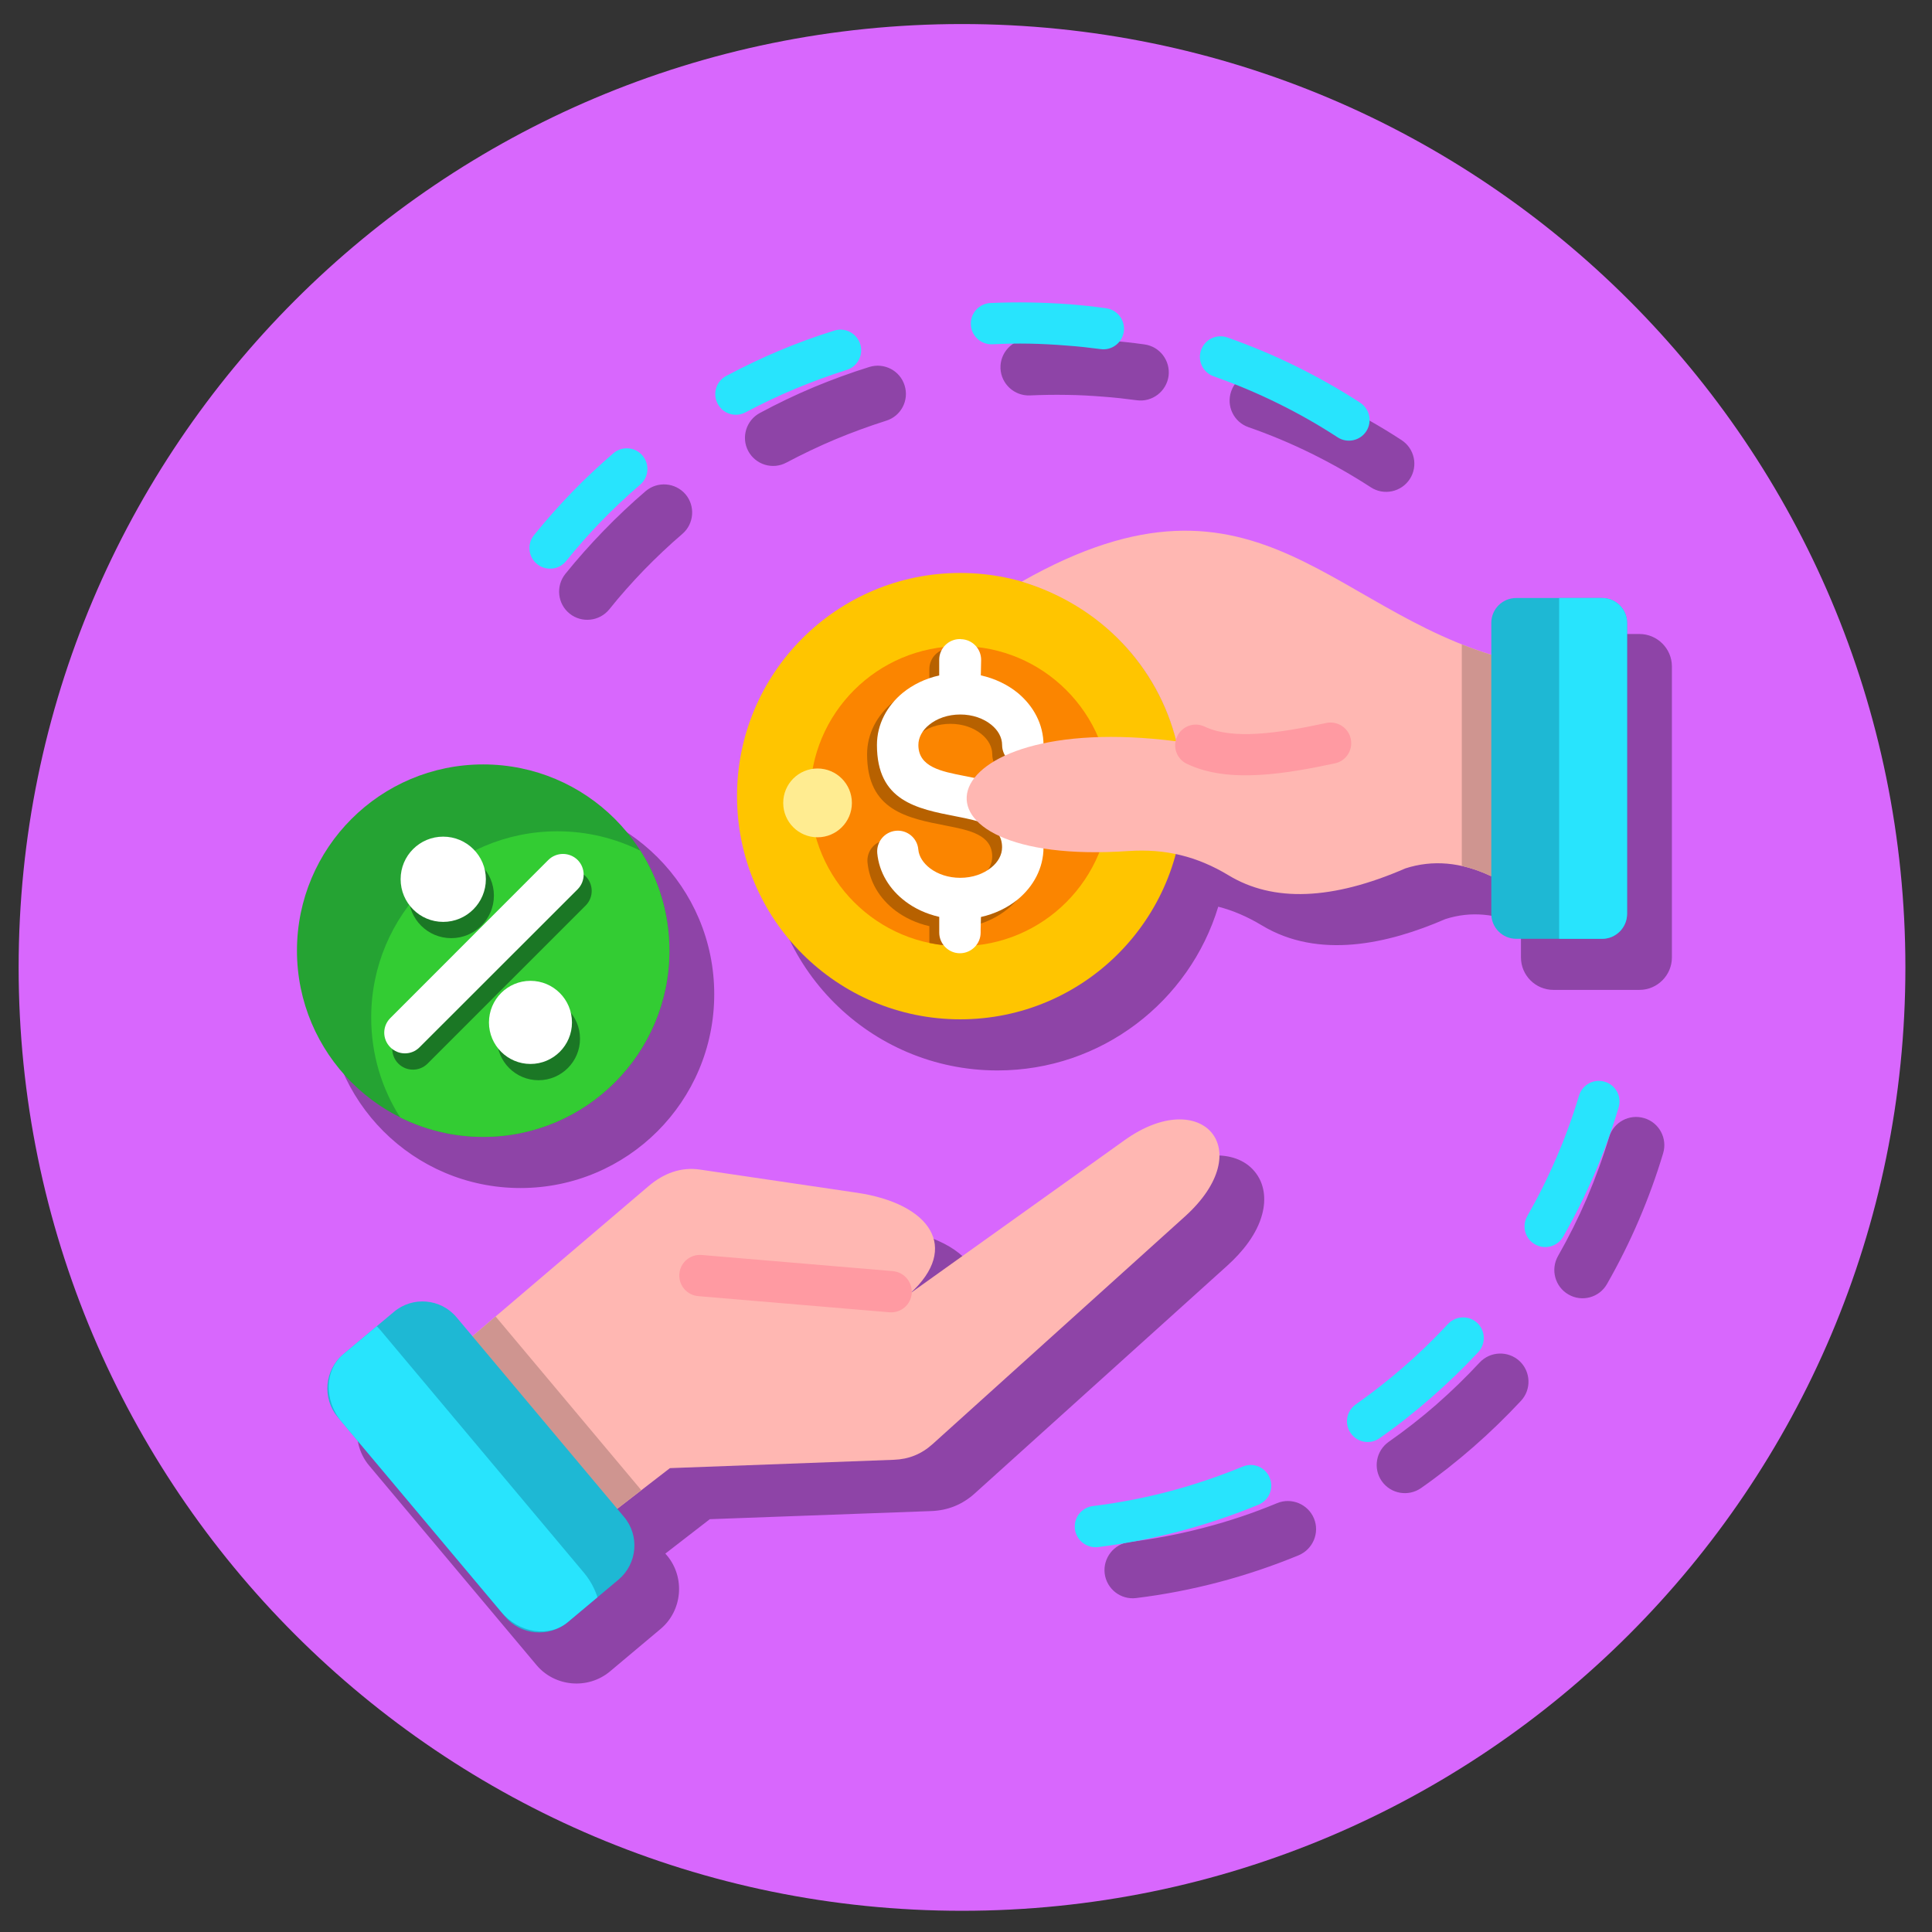 <svg id="Layer_1" enable-background="new 0 0 512 512" viewBox="0 0 512 512" xmlns="http://www.w3.org/2000/svg"><rect x="0" y="0" width="512" height="512" fill="#333333" stroke="none"/><g><g clip-rule="evenodd" fill-rule="evenodd"><path d="m254.93 6.37c138.08 0 250.02 111.94 250.02 250.02 0 138.05-111.94 249.99-250.02 249.99-138.05 0-249.99-111.94-249.99-249.99 0-138.08 111.94-250.02 249.99-250.02z" fill="#d867fd"/><path d="m176.32 411.72.45.51c4.85 5.81 4.08 14.6-1.7 19.45l-13.44 11.28c-5.81 4.85-14.6 4.08-19.45-1.7l-44.35-52.86c-4.88-5.81-4.08-14.6 1.7-19.45l13.44-11.28c5.78-4.85 14.57-4.08 19.45 1.7l2.89 3.46 45.16-38.47c4.34-3.69 9.52-5.67 15.25-4.82l41.47 6.12c7.29 1.08 16.87 4.03 20.83 10.83 1.9 3.29 2.01 6.58 1.08 9.64l47.71-34.07c4.28-3.06 9.52-5.58 14.88-5.84 4.02-.17 8.14 1.02 10.77 4.2 2.69 3.2 3.09 7.4 2.04 11.34-1.39 5.33-5.27 10.06-9.3 13.69l-66.84 60.29c-3.29 2.98-7.12 4.54-11.57 4.71l-58.68 2.15zm226.75-229.38v-5.73c0-4.73 3.86-8.59 8.59-8.59h22.82c4.71 0 8.59 3.86 8.59 8.59v77.13c0 4.73-3.88 8.59-8.59 8.59h-22.82c-4.73 0-8.59-3.86-8.59-8.59v-8.67c-6.46-2.86-13.18-3.71-20.04-1.5-15.17 6.58-33.59 10.77-48.67 1.64-3.77-2.27-7.57-3.91-11.51-4.93-7.6 25.11-30.93 43.4-58.51 43.4-33.76 0-61.14-27.38-61.14-61.14s27.38-61.11 61.14-61.11c5.56 0 10.94.74 16.04 2.13 12.47-7 26.36-12.64 40.76-13.27 11.37-.51 21.54 2.13 31.8 6.75 9.81 4.45 18.96 10.32 28.4 15.48 7.13 3.87 14.22 7.27 21.73 9.82zm-265.15 29.8c28.38 0 51.36 22.99 51.36 51.34 0 28.37-22.99 51.36-51.36 51.36-28.35 0-51.34-22.99-51.34-51.36 0-28.35 22.99-51.34 51.34-51.34zm23.55-50.66c-2.61 3.2-7.31 3.71-10.52 1.13s-3.71-7.29-1.13-10.52c3.2-3.97 6.6-7.79 10.15-11.45s7.26-7.17 11.14-10.49c3.12-2.66 7.85-2.3 10.54.82 2.66 3.12 2.3 7.85-.82 10.52-3.54 3.03-6.92 6.24-10.15 9.55-3.23 3.36-6.32 6.81-9.21 10.44zm46.94-38.89c-3.66 1.96-8.16.57-10.12-3.06-1.93-3.63-.54-8.16 3.09-10.09 4.62-2.49 9.35-4.76 14.2-6.8 4.85-2.01 9.78-3.83 14.8-5.39 3.94-1.22 8.14.96 9.35 4.9 1.25 3.94-.96 8.14-4.9 9.35-4.56 1.45-9.04 3.09-13.46 4.93-4.4 1.85-8.73 3.92-12.96 6.16zm64.52-17.8c-4.11.17-7.6-3.03-7.79-7.14-.17-4.11 3.03-7.6 7.14-7.77 3.54-.17 7.09-.23 10.63-.17s7.12.23 10.66.51c1.62.11 3.23.28 4.85.45s3.23.37 4.85.6c4.08.54 6.94 4.31 6.41 8.39-.57 4.08-4.34 6.97-8.42 6.41-1.47-.2-2.95-.37-4.42-.54s-2.95-.28-4.42-.4c-3.23-.26-6.49-.45-9.75-.48-3.25-.06-6.51 0-9.74.14zm57.94 8.42c-3.91-1.36-5.95-5.61-4.59-9.52 1.33-3.88 5.61-5.95 9.5-4.59 6.26 2.21 12.39 4.76 18.34 7.68 5.95 2.95 11.74 6.21 17.29 9.84 3.46 2.24 4.45 6.86 2.21 10.32s-6.89 4.45-10.32 2.21c-5.07-3.29-10.35-6.29-15.76-8.96-5.42-2.67-10.97-5-16.67-6.98zm95.56 188.13c1.16-3.94 5.33-6.21 9.3-5.02 3.94 1.16 6.21 5.33 5.02 9.3-1.81 6.04-3.97 11.96-6.46 17.77-2.47 5.78-5.3 11.42-8.42 16.89-2.04 3.6-6.63 4.85-10.2 2.78-3.57-2.04-4.82-6.6-2.78-10.2 2.83-4.96 5.41-10.12 7.68-15.39 2.23-5.24 4.21-10.63 5.86-16.13zm-34.3 59.73c2.81-3 7.54-3.17 10.57-.37 3 2.81 3.17 7.54.37 10.54-4 4.28-8.19 8.36-12.61 12.22s-9.04 7.51-13.86 10.89c-3.37 2.35-8.02 1.56-10.4-1.81s-1.56-8.05 1.81-10.43c4.37-3.06 8.59-6.35 12.61-9.86 4.02-3.53 7.88-7.27 11.51-11.18zm-53.66 37.27c3.8-1.56 8.19.28 9.75 4.08s-.28 8.16-4.08 9.75c-6.86 2.83-13.95 5.22-21.12 7.11-7.2 1.9-14.54 3.32-21.94 4.22-4.08.51-7.82-2.41-8.33-6.52-.48-4.08 2.44-7.82 6.52-8.33 6.72-.82 13.38-2.1 19.93-3.83 6.57-1.71 13-3.87 19.27-6.48z" fill="#8e44a7"/><path d="m128.05 202.58c27.27 0 49.35 22.08 49.35 49.35 0 27.24-22.08 49.35-49.35 49.35s-49.35-22.11-49.35-49.35c0-27.26 22.08-49.35 49.35-49.35z" fill="#25a333"/><path d="m169.72 225.46c4.85 7.65 7.68 16.72 7.68 26.48 0 27.24-22.08 49.35-49.35 49.35-7.91 0-15.36-1.87-22-5.16-4.88-7.65-7.68-16.72-7.68-26.48 0-27.27 22.08-49.35 49.35-49.35 7.91 0 15.37 1.87 22 5.16z" fill="#3c3"/><path d="m119.58 226.03c6.24 0 11.31 5.07 11.31 11.31s-5.07 11.28-11.31 11.28-11.28-5.05-11.28-11.28c-.01-6.24 5.04-11.31 11.28-11.31zm23.13 38.24c6.07 0 11 4.93 11 11s-4.93 11-11 11-11-4.93-11-11 4.93-11 11-11zm4.73-32.04c2.15-2.15 5.61-2.15 7.77 0 2.13 2.13 2.13 5.61 0 7.74l-41.9 41.9c-2.13 2.13-5.61 2.13-7.74 0-2.15-2.15-2.15-5.61 0-7.77z" fill="#1b7725"/><path d="m254.48 151.84c32.65 0 59.13 26.48 59.13 59.13 0 32.68-26.48 59.16-59.13 59.16-32.68 0-59.16-26.48-59.16-59.16 0-32.65 26.47-59.13 59.16-59.13z" fill="#ffc500"/><path d="m254.48 171.23c21.94 0 39.74 17.8 39.74 39.74 0 21.97-17.8 39.77-39.74 39.77-21.97 0-39.77-17.8-39.77-39.77 0-21.94 17.8-39.74 39.77-39.74z" fill="#fb8500"/><path d="m257.17 250.66c-.91.06-1.81.08-2.69.08-2.81 0-5.53-.28-8.16-.85-.03-.08-.03-.2-.03-.28v-4.17c-3.37-.77-6.43-2.18-8.99-4.11-4.17-3.15-6.92-7.65-7.4-12.78-.28-3 1.93-5.64 4.93-5.92 3-.26 5.67 1.96 5.92 4.96.2 1.9 1.36 3.66 3.15 5.02 2.04 1.53 4.85 2.49 7.97 2.49 3.29 0 6.18-1.05 8.25-2.72 1.76-1.45 2.83-3.34 2.83-5.36 0-5.81-6.04-7-12.1-8.19-10.54-2.04-21.06-4.08-21.06-18.94 0-5.47 2.64-10.35 6.89-13.83 2.64-2.15 5.95-3.77 9.61-4.59v-4.14c0-3.03 2.47-5.5 5.5-5.5h.17v.03h.11c3 .06 5.41 2.55 5.36 5.56l-.11 4.03c3.71.82 7.06 2.44 9.75 4.62 4.25 3.49 6.86 8.36 6.86 13.83 0 3.03-2.44 5.5-5.47 5.5s-5.5-2.47-5.5-5.5c0-2.01-1.08-3.91-2.83-5.33-2.07-1.7-4.96-2.75-8.25-2.75s-6.21 1.05-8.25 2.75c-1.76 1.42-2.86 3.32-2.86 5.33 0 5.84 6.07 7 12.13 8.19 10.52 2.04 21.03 4.08 21.03 18.94 0 5.47-2.61 10.35-6.86 13.83-2.66 2.18-6.01 3.8-9.72 4.62l-.08 3.32v.82c-.02.33-.04.7-.1 1.04z" fill="#b76100"/><path d="m216.66 203.66c5.02 0 9.1 4.08 9.1 9.13 0 5.02-4.08 9.1-9.1 9.1-5.05 0-9.1-4.08-9.1-9.1 0-5.05 4.06-9.13 9.1-9.13z" fill="#ffec91"/><path d="m254.36 174.83v7.71l.2-7.71zm0 64.69v7.63l.2-7.63z" fill="#fedc97"/></g><path d="m232.48 226.08c-.25-3 1.96-5.64 4.96-5.92s5.67 1.96 5.92 4.96c.17 1.9 1.36 3.66 3.15 5.02 2.04 1.53 4.82 2.49 7.97 2.49 3.26 0 6.18-1.05 8.25-2.75 1.76-1.42 2.83-3.32 2.83-5.33 0-5.84-6.07-7-12.13-8.19-10.52-2.04-21.03-4.08-21.03-18.94 0-5.47 2.64-10.35 6.86-13.83 2.66-2.15 5.95-3.77 9.64-4.59v-4.17c0-3 2.47-5.47 5.47-5.47h.2v.03h.08c3.03.06 5.41 2.55 5.36 5.56l-.08 4.03c3.71.82 7.06 2.44 9.75 4.62 4.22 3.49 6.86 8.36 6.86 13.83 0 3.03-2.47 5.5-5.47 5.5-3.03 0-5.5-2.47-5.5-5.5 0-2.01-1.08-3.91-2.83-5.33-2.07-1.7-4.99-2.75-8.25-2.75-3.29 0-6.21 1.05-8.28 2.75-1.76 1.42-2.83 3.32-2.83 5.33 0 5.84 6.07 7 12.13 8.19 10.52 2.04 21.03 4.08 21.03 18.94 0 5.47-2.64 10.35-6.86 13.83-2.69 2.18-6.04 3.8-9.72 4.62l-.08 3.32v.82c0 3-2.47 5.47-5.5 5.47-3 0-5.47-2.47-5.47-5.47v-4.17c-3.37-.77-6.46-2.18-8.99-4.11-4.18-3.15-6.96-7.66-7.44-12.79z" fill="#fff"/><path clip-rule="evenodd" d="m403.38 233.82s0 0-8.45-1.73c-7.77-3.63-15.28-4.28-22.48-1.96-19.36 8.42-35.01 9.04-46.91 1.81-8.31-5.02-16.78-7.06-26.45-6.41-63.18 4.34-54.62-37.67 12.64-29.08-4.9-19.67-19.87-35.94-40.96-42.32 63.81-36.23 82.6 10.8 132.6 21.54v58.15z" fill="#ffb7b2" fill-rule="evenodd"/><path clip-rule="evenodd" d="m403.38 233.82s0 0-8.45-1.73c-2.55-1.19-5.07-2.07-7.54-2.61v-58.71c4.99 1.98 10.29 3.69 15.99 4.9z" fill="#cf9590" fill-rule="evenodd"/><path d="m314.57 202.44c-2.75-1.28-3.91-4.54-2.61-7.28 1.28-2.72 4.54-3.91 7.26-2.61 3.77 1.79 8.62 2.21 13.95 1.9 5.78-.34 12.13-1.53 18.34-2.86 2.95-.6 5.87 1.3 6.46 4.25.62 2.95-1.28 5.87-4.22 6.46-6.63 1.42-13.46 2.69-19.98 3.06-7.01.4-13.62-.25-19.2-2.92z" fill="#ff9aa2"/><path clip-rule="evenodd" d="m401.79 158.48h22.82c3.6 0 6.58 2.95 6.58 6.58v77.13c0 3.63-2.98 6.6-6.58 6.6h-22.82c-3.63 0-6.58-2.98-6.58-6.6v-77.13c.01-3.64 2.95-6.58 6.58-6.58z" fill="#1eb8d4" fill-rule="evenodd"/><path clip-rule="evenodd" d="m413.19 158.48h11.42c3.6 0 6.58 2.95 6.58 6.58v77.13c0 3.63-2.98 6.6-6.58 6.6h-11.42z" fill="#28e4fd" fill-rule="evenodd"/><path clip-rule="evenodd" d="m185.57 309.96 41.47 6.12c19.45 2.86 27.52 14.54 14.17 26.67l56.86-40.62c20.32-14.51 35.69 2.44 15.93 20.27l-66.84 60.29c-2.95 2.66-6.32 4.03-10.29 4.17l-59.33 2.21-38.92 30.05-15.7-63.07 48.98-41.73c3.97-3.37 8.54-5.13 13.67-4.36z" fill="#ffb7b2" fill-rule="evenodd"/><path clip-rule="evenodd" d="m169.95 394.91-31.33 24.21-15.7-63.07 8.42-7.17z" fill="#cf9590" fill-rule="evenodd"/><path d="m185.03 343.49c-3-.26-5.24-2.89-4.99-5.92.23-3 2.89-5.24 5.9-4.99l50.66 4.28c3 .26 5.24 2.89 5.02 5.92-.25 3-2.89 5.24-5.92 4.99z" fill="#ff9aa2"/><path clip-rule="evenodd" d="m90.95 358.91 13.44-11.25c4.96-4.2 12.44-3.54 16.61 1.45l44.36 52.87c4.2 4.96 3.54 12.44-1.45 16.64l-13.44 11.25c-4.96 4.17-12.44 3.52-16.61-1.45l-44.36-52.87c-4.17-4.98-3.52-12.47 1.45-16.64z" fill="#1eb8d4" fill-rule="evenodd"/><path clip-rule="evenodd" d="m99.85 351.46c.31.31.62.65.94 1.02l53.94 64.29c1.67 1.98 2.86 4.22 3.6 6.52l-7.85 6.58c-4.96 4.17-12.93 2.95-17.66-2.72l-42.27-50.35c-4.76-5.67-4.56-13.72.4-17.89z" fill="#28e4fd" fill-rule="evenodd"/><path d="m150.05 148.67c-1.9 2.35-5.36 2.72-7.71.82s-2.72-5.33-.82-7.68c3.17-3.91 6.52-7.71 10.03-11.34 3.49-3.6 7.17-7.06 11-10.35 2.3-1.96 5.75-1.7 7.71.6s1.7 5.75-.6 7.71c-3.57 3.06-7 6.29-10.29 9.67-3.26 3.37-6.37 6.88-9.32 10.57zm47.53-39.4c-2.66 1.42-5.95.43-7.37-2.24-1.45-2.66-.43-5.98 2.24-7.4 4.68-2.49 9.38-4.73 14.03-6.69 4.73-1.98 9.61-3.77 14.63-5.33 2.89-.91 5.95.71 6.86 3.6.91 2.86-.71 5.95-3.6 6.83-4.59 1.45-9.13 3.12-13.63 4.99-4.62 1.93-8.99 4.03-13.16 6.24zm65.4-18.03c-3.03.11-5.58-2.21-5.7-5.24-.14-3 2.21-5.56 5.22-5.7 3.43-.14 6.94-.2 10.52-.14 3.66.06 7.17.23 10.52.48 1.45.11 3.03.28 4.82.45 1.53.17 3.12.37 4.76.6 3 .4 5.1 3.15 4.71 6.15-.42 3-3.17 5.1-6.15 4.68-1.42-.17-2.92-.37-4.48-.54-1.33-.14-2.83-.28-4.51-.4-3.46-.28-6.75-.45-9.86-.51-3.25-.06-6.53 0-9.85.17zm58.68 8.5c-2.86-.99-4.37-4.11-3.37-6.94.99-2.86 4.11-4.37 6.97-3.37 6.18 2.18 12.25 4.71 18.11 7.6 5.92 2.92 11.65 6.15 17.09 9.69 2.52 1.64 3.26 5.05 1.62 7.57s-5.05 3.26-7.57 1.62c-5.13-3.34-10.46-6.38-15.96-9.07-5.41-2.67-11.05-5.03-16.89-7.1zm96.8 190.6c.88-2.89 3.91-4.54 6.83-3.66 2.89.85 4.54 3.91 3.66 6.8-1.79 6.04-3.94 11.88-6.38 17.55-2.47 5.75-5.24 11.34-8.33 16.72-1.5 2.61-4.85 3.52-7.46 2.01-2.64-1.5-3.54-4.85-2.04-7.46 2.86-5.02 5.47-10.23 7.77-15.62 2.29-5.28 4.28-10.75 5.95-16.34zm-34.72 60.52c2.07-2.21 5.53-2.32 7.74-.28 2.21 2.07 2.32 5.53.28 7.74-3.94 4.22-8.11 8.25-12.5 12.08-4.39 3.85-8.96 7.46-13.66 10.74-2.47 1.76-5.9 1.16-7.63-1.33-1.76-2.47-1.16-5.87 1.33-7.63 4.48-3.15 8.73-6.49 12.76-10.01 4.05-3.51 7.96-7.31 11.68-11.31zm-54.37 37.79c2.78-1.16 5.98.17 7.11 2.98 1.16 2.78-.17 5.98-2.98 7.14-6.8 2.81-13.8 5.16-20.89 7.03-7.14 1.87-14.37 3.29-21.63 4.2-3 .34-5.75-1.79-6.12-4.79s1.79-5.73 4.79-6.09c6.86-.85 13.61-2.15 20.18-3.88 6.67-1.77 13.19-3.98 19.54-6.59z" fill="#28e4fd"/><path clip-rule="evenodd" d="m117.45 221.72c6.24 0 11.31 5.05 11.31 11.28s-5.07 11.31-11.31 11.31-11.28-5.07-11.28-11.31 5.04-11.28 11.28-11.28z" fill="#fff" fill-rule="evenodd"/><path clip-rule="evenodd" d="m140.58 259.93c6.07 0 11 4.93 11 11.03 0 6.07-4.93 11-11 11s-11-4.93-11-11c0-6.1 4.93-11.03 11-11.03z" fill="#fff" fill-rule="evenodd"/><path d="m145.31 227.9c2.15-2.13 5.61-2.13 7.77 0 2.13 2.15 2.13 5.61 0 7.77l-41.9 41.87c-2.13 2.15-5.61 2.15-7.74 0-2.15-2.13-2.15-5.61 0-7.74z" fill="#fff"/></g></svg>